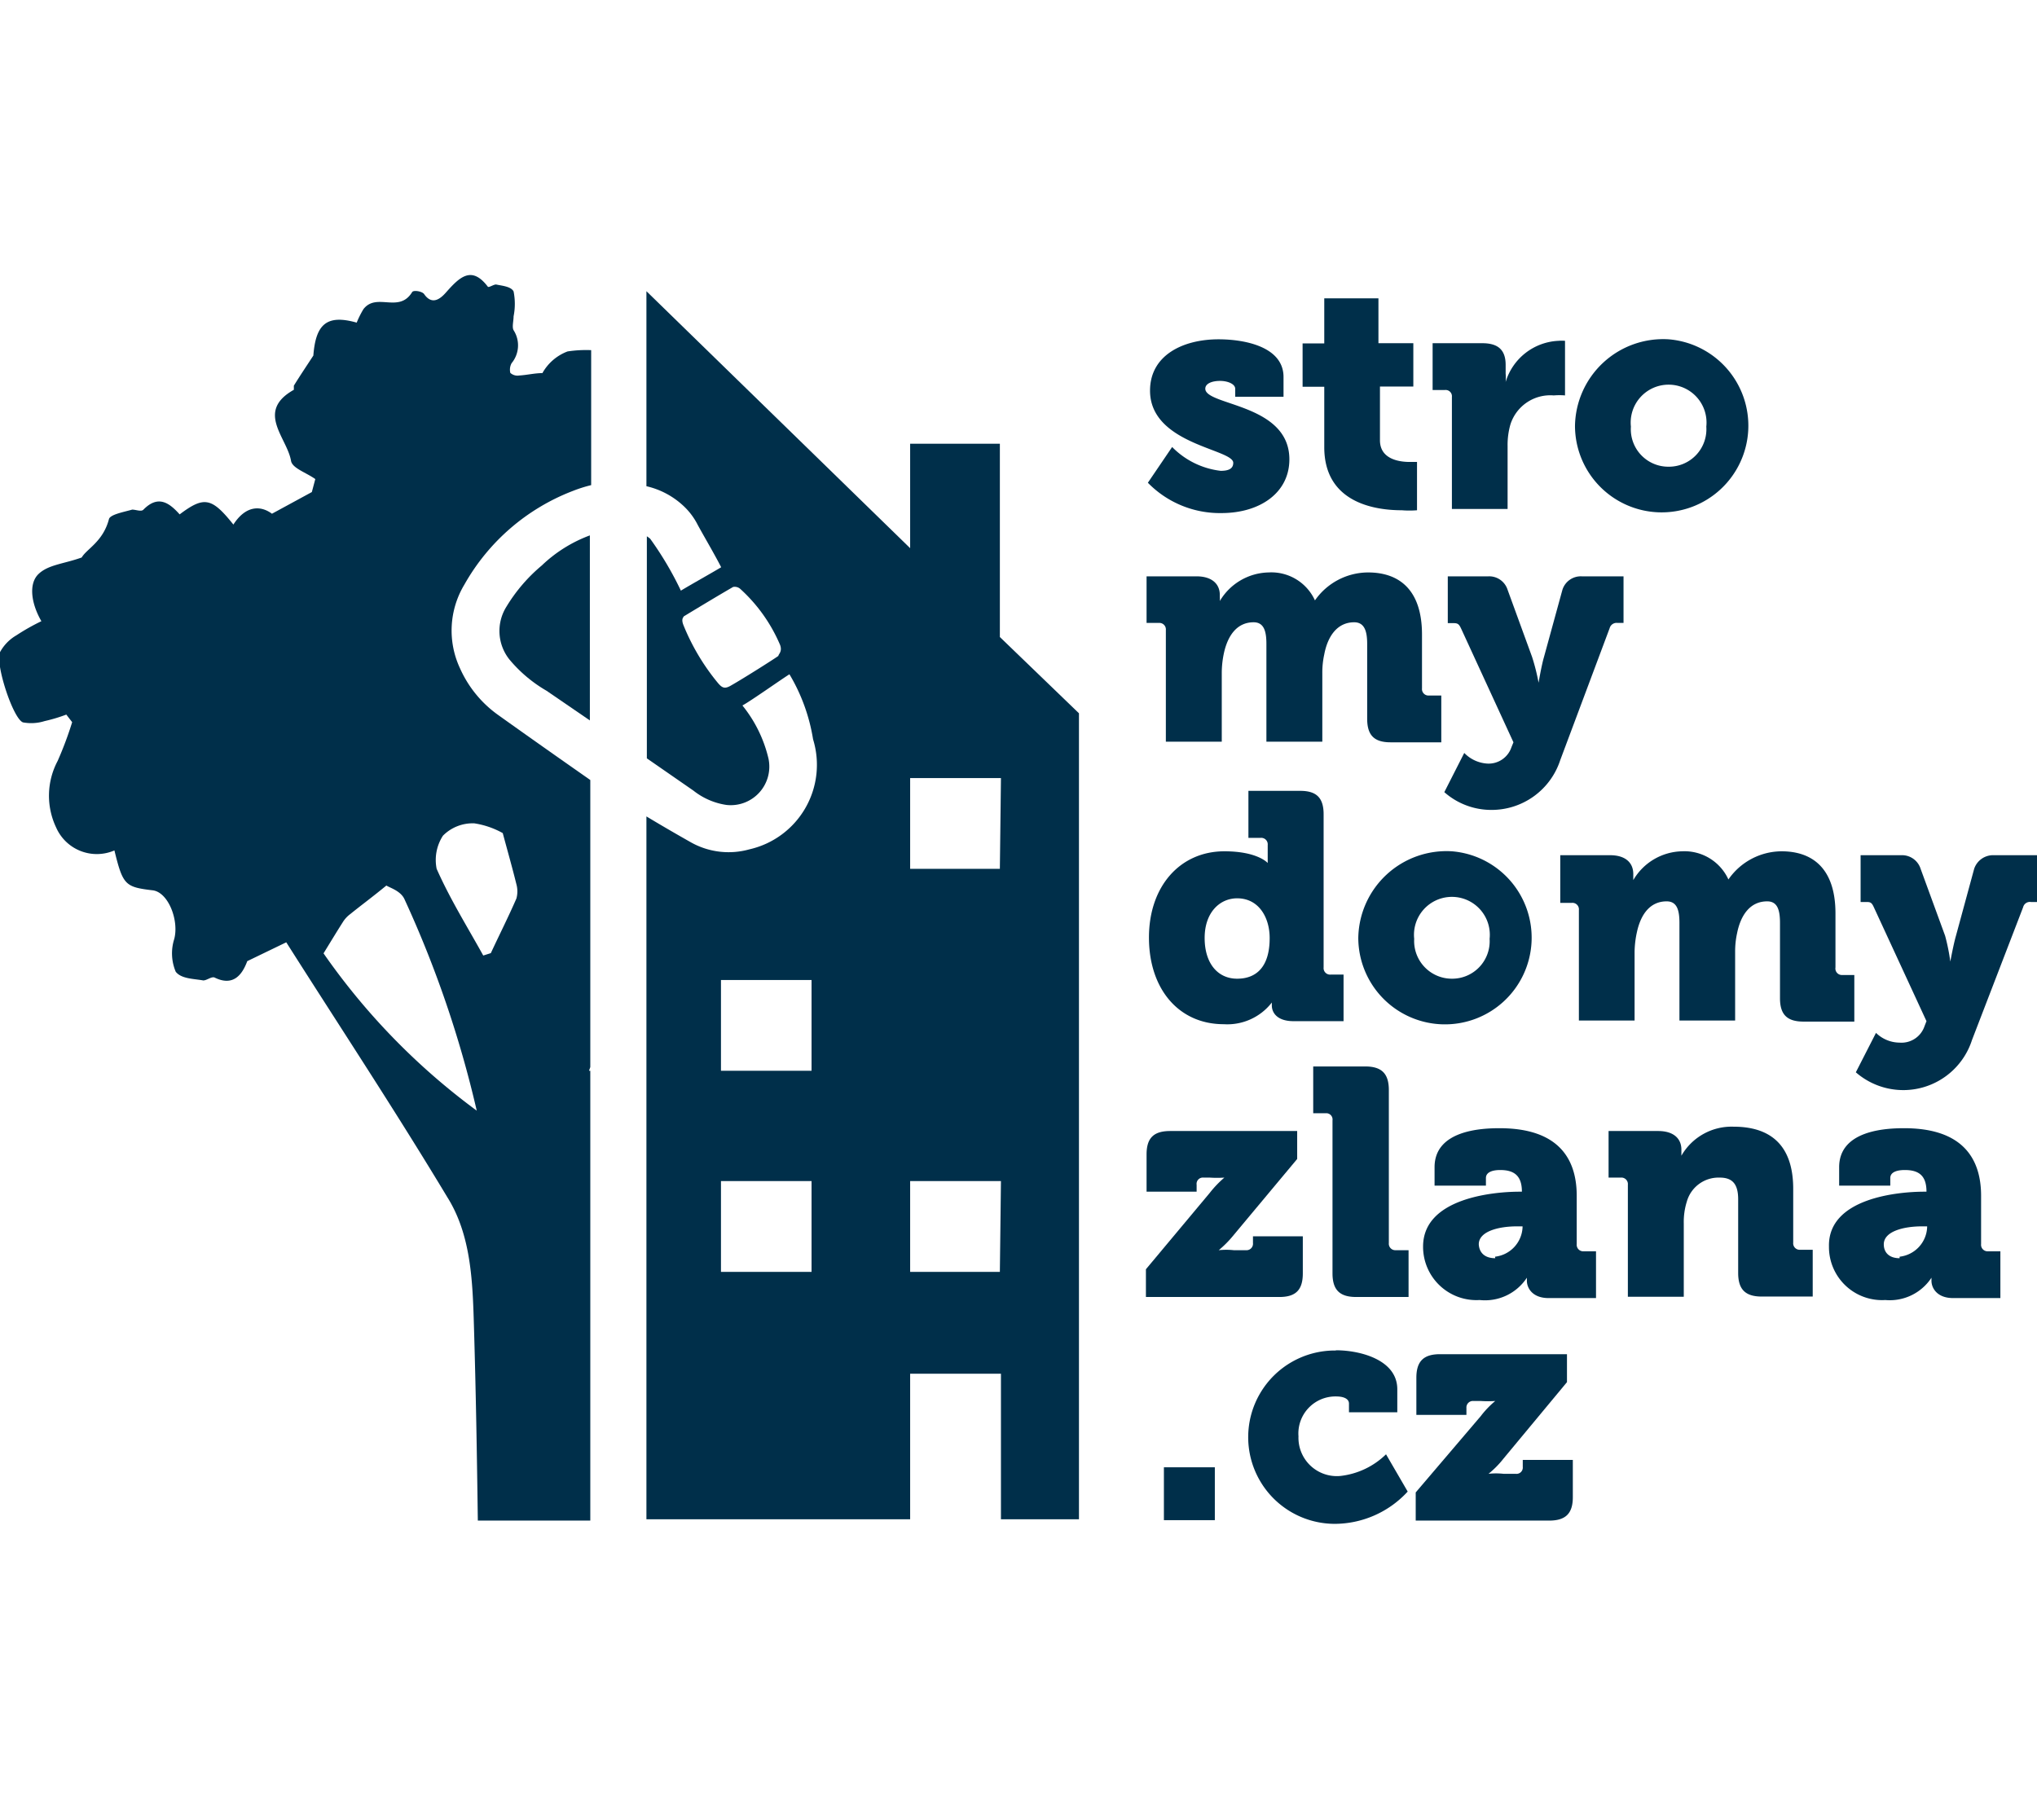 <svg id="Vrstva_1" data-name="Vrstva 1" xmlns="http://www.w3.org/2000/svg" width="94" height="84" viewBox="0 0 94 84"><defs><style>.cls-1{fill:#002f4a;}</style></defs><title>32-stromydomyzlana</title><path class="cls-1" d="M54.09,20.63a3.74,3.74,0,0,0,2.24,1.1c.37,0,.58-.1.58-.37,0-.64-3.84-.85-3.84-3.33,0-1.65,1.54-2.37,3.16-2.37,1.25,0,3,.36,3,1.74v.91H57v-.37c0-.21-.33-.36-.7-.36s-.68.12-.68.36c0,.79,3.88.68,3.88,3.26,0,1.54-1.35,2.48-3.14,2.48a4.64,4.64,0,0,1-3.39-1.4Z"/><path class="cls-1" d="M61.11,17.85h-1v-2h1V13.77h2.5v2.07h1.61v2H63.68v2.48c0,.87.88,1,1.37,1h.34v2.23a4.39,4.39,0,0,1-.7,0c-1.22,0-3.58-.33-3.58-2.91Z"/><path class="cls-1" d="M67,18.32a.29.29,0,0,0-.32-.32h-.57V15.84H68.4c.7,0,1.08.28,1.08,1v.4a2.19,2.19,0,0,1,0,.39h0a2.67,2.67,0,0,1,2.44-1.9,1.75,1.75,0,0,1,.3,0v2.52a3.07,3.07,0,0,0-.52,0,1.93,1.93,0,0,0-2,1.34,3.42,3.42,0,0,0-.13,1v2.9H67Z"/><path class="cls-1" d="M77,15.66a4,4,0,1,1-4.32,4A4.07,4.07,0,0,1,77,15.66Zm0,5.88a1.73,1.73,0,0,0,1.74-1.85,1.75,1.75,0,1,0-3.48,0A1.73,1.73,0,0,0,77,21.54Z"/><path class="cls-1" d="M53.8,29.08a.3.3,0,0,0-.32-.33h-.57V26.6h2.31c.69,0,1.07.34,1.07.86v.1a1.11,1.11,0,0,1,0,.18h0a2.68,2.68,0,0,1,2.25-1.32,2.21,2.21,0,0,1,2.14,1.29h0a3,3,0,0,1,2.45-1.29c1.4,0,2.49.76,2.49,2.87v2.48a.3.3,0,0,0,.33.33h.56v2.16H64.17c-.76,0-1.08-.33-1.08-1.09V29.72c0-.56-.11-1-.6-1-.77,0-1.22.63-1.38,1.48a3.91,3.91,0,0,0-.09.86v3.17H58.44V29.72c0-.56-.1-1-.59-1-.76,0-1.19.6-1.37,1.42a4.4,4.4,0,0,0-.1.92v3.17H53.8Z"/><path class="cls-1" d="M68.61,35.24a1.11,1.11,0,0,0,1.14-.76l.09-.22L67.42,29c-.09-.19-.15-.24-.33-.24h-.28V26.6h1.87a.89.89,0,0,1,.89.62l1.13,3.1A9.56,9.56,0,0,1,71,31.51h0s.13-.78.25-1.19l.85-3.1a.89.89,0,0,1,.9-.62h1.92v2.15h-.28a.33.33,0,0,0-.36.24L72,35.08a3.33,3.33,0,0,1-3.2,2.3,3.27,3.27,0,0,1-2.15-.82l.92-1.81A1.61,1.61,0,0,0,68.61,35.24Z"/><path class="cls-1" d="M56.5,39.29c1.54,0,2,.54,2,.54h0s0-.15,0-.34V39a.3.3,0,0,0-.33-.33h-.56V36.5H60c.75,0,1.08.32,1.08,1.08v7.07a.3.3,0,0,0,.33.33H62v2.15H59.69c-.73,0-1-.37-1-.73v-.13h0a2.6,2.6,0,0,1-2.22,1c-2.08,0-3.45-1.63-3.45-4S54.46,39.29,56.5,39.29Zm2.09,4c0-.93-.49-1.83-1.5-1.83-.8,0-1.5.65-1.5,1.83s.61,1.88,1.5,1.88S58.59,44.62,58.59,43.3Z"/><path class="cls-1" d="M67,39.29a4,4,0,1,1-4.32,4A4.07,4.07,0,0,1,67,39.29Zm0,5.88a1.73,1.73,0,0,0,1.74-1.84,1.75,1.75,0,1,0-3.48,0A1.74,1.74,0,0,0,67,45.17Z"/><path class="cls-1" d="M72.86,42a.3.3,0,0,0-.33-.33H72V39.47h2.3c.7,0,1.07.34,1.07.87v.1c0,.07,0,.18,0,.18h0a2.67,2.67,0,0,1,2.25-1.33,2.23,2.23,0,0,1,2.14,1.3h0a3,3,0,0,1,2.45-1.3c1.4,0,2.49.76,2.49,2.87v2.49A.3.3,0,0,0,85,45h.57v2.15H83.23c-.76,0-1.09-.32-1.09-1.08V42.6c0-.57-.1-1-.59-1-.78,0-1.22.62-1.39,1.47a3.91,3.91,0,0,0-.09.86v3.17H77.5V42.6c0-.57-.1-1-.59-1-.76,0-1.19.59-1.37,1.41a4.54,4.54,0,0,0-.11.92v3.17H72.86Z"/><path class="cls-1" d="M87.66,48.12a1.12,1.12,0,0,0,1.15-.76l.09-.23-2.43-5.26c-.09-.2-.15-.24-.32-.24h-.29V39.47h1.88a.9.9,0,0,1,.89.63l1.13,3.09A9.27,9.27,0,0,1,90,44.38h0s.14-.77.26-1.19l.84-3.09a.92.92,0,0,1,.91-.63H94v2.16h-.28a.32.32,0,0,0-.36.24L91,48a3.33,3.33,0,0,1-5.36,1.49l.93-1.82A1.57,1.57,0,0,0,87.66,48.12Z"/><path class="cls-1" d="M52.88,58.58l2.95-3.53a4.87,4.87,0,0,1,.67-.7v0a5.17,5.17,0,0,1-.67,0h-.29a.29.29,0,0,0-.32.33V55H52.91V53.28c0-.76.33-1.08,1.09-1.08h5.86v1.29L56.93,57a4.91,4.91,0,0,1-.69.7v0a3.25,3.25,0,0,1,.69,0h.56a.3.3,0,0,0,.33-.33v-.31h2.3v1.71c0,.76-.32,1.09-1.08,1.09H52.88Z"/><path class="cls-1" d="M61.49,51.71a.29.29,0,0,0-.32-.33H60.6V49.22H63c.76,0,1.09.33,1.09,1.09v7.06a.3.3,0,0,0,.32.33H65v2.16H62.58c-.76,0-1.09-.33-1.09-1.09Z"/><path class="cls-1" d="M70.12,55h.11V55c0-.73-.35-1-1-1-.32,0-.66.08-.66.37v.35H66.2v-.85c0-1.71,2.17-1.8,3-1.8,2.68,0,3.56,1.37,3.56,3.12v2.23a.3.3,0,0,0,.33.33h.56v2.16H71.46c-.74,0-1-.46-1-.8v-.14h0A2.31,2.31,0,0,1,68.28,60a2.46,2.46,0,0,1-2.61-2.47C65.67,55.29,68.93,55,70.12,55Zm-1.13,3a1.43,1.43,0,0,0,1.27-1.35V56.6H70c-.82,0-1.76.22-1.76.83C68.26,57.79,68.49,58.07,69,58.07Z"/><path class="cls-1" d="M75.12,54.68a.3.3,0,0,0-.33-.33h-.56V52.2h2.29c.7,0,1.07.34,1.07.86v.1c0,.08,0,.18,0,.18h0A2.67,2.67,0,0,1,80,52c1.55,0,2.75.71,2.75,2.87v2.48a.3.3,0,0,0,.33.33h.57v2.16H81.3c-.76,0-1.09-.33-1.09-1.09v-3.4c0-.72-.28-1-.85-1a1.52,1.52,0,0,0-1.52,1.11,3.12,3.12,0,0,0-.14,1v3.39H75.12Z"/><path class="cls-1" d="M88.79,55h.11V55c0-.73-.34-1-1-1-.33,0-.67.08-.67.37v.35H84.87v-.85c0-1.71,2.17-1.8,3-1.8,2.67,0,3.55,1.37,3.55,3.12v2.23a.3.3,0,0,0,.33.33h.56v2.16H90.13c-.74,0-1-.46-1-.8v-.14h0A2.3,2.3,0,0,1,87,60a2.45,2.45,0,0,1-2.6-2.47C84.35,55.29,87.6,55,88.79,55Zm-1.13,3a1.43,1.43,0,0,0,1.27-1.35V56.6h-.24c-.82,0-1.76.22-1.76.83C86.93,57.79,87.16,58.07,87.66,58.07Z"/><path class="cls-1" d="M53.71,67.72h2.35v2.44H53.71Z"/><path class="cls-1" d="M61.66,62.32c1.07,0,2.82.42,2.82,1.8v1.06H62.25v-.4c0-.24-.28-.33-.59-.33a1.71,1.71,0,0,0-1.74,1.84,1.77,1.77,0,0,0,1.93,1.83,3.58,3.58,0,0,0,2.11-1l1,1.72a4.59,4.59,0,0,1-3.39,1.49,4,4,0,1,1,.06-8Z"/><path class="cls-1" d="M65.33,68.88l3-3.52a4.26,4.26,0,0,1,.67-.7v0a5.17,5.17,0,0,1-.67,0H68a.3.3,0,0,0-.33.32v.32H65.36V63.59c0-.76.33-1.09,1.09-1.09h5.86v1.29l-2.93,3.53a4.35,4.35,0,0,1-.69.7v0a3.25,3.25,0,0,1,.69,0h.56a.29.29,0,0,0,.33-.32v-.32h2.31v1.72c0,.75-.33,1.08-1.09,1.08H65.33Z"/><path class="cls-1" d="M46.14,29.4V20.48H42V25.3L29.83,13.44v9a3.72,3.72,0,0,1,1.7.9,3.12,3.12,0,0,1,.67.89c.3.55.74,1.29,1.08,1.95-.57.34-1.33.76-1.86,1.08A15.36,15.36,0,0,0,30,24.86l-.15-.11V35L32,36.49a3.21,3.21,0,0,0,1.52.66A1.78,1.78,0,0,0,35.46,35a6.12,6.12,0,0,0-1.2-2.44c.39-.21,1.77-1.19,2.17-1.44a8.45,8.45,0,0,1,1.09,3,4,4,0,0,1-2.94,5.08,3.55,3.55,0,0,1-2.69-.32c-.69-.39-1.38-.79-2.06-1.2V70.12H42V63.4h4.19v6.72h3.6V32.92Zm-10.22.87c-.08.07-1.54,1-2.19,1.37-.29.17-.41.11-.61-.13a10.18,10.18,0,0,1-1.57-2.63c-.14-.33,0-.39,0-.43.76-.46,1.52-.92,2.28-1.36a.39.39,0,0,1,.32.08A7.4,7.4,0,0,1,36,29.77C36.11,30.08,35.92,30.19,35.92,30.27ZM37.45,58.7H33.27V54.51h4.18Zm0-9.28H33.27V45.23h4.18Zm8.69,9.28H42V54.51h4.19Zm0-18.6H42V35.91h4.19Z"/><path class="cls-1" d="M23.37,28a2.11,2.11,0,0,0,.14,2.44,6.4,6.4,0,0,0,1.71,1.44l2,1.37V24.71A6.43,6.43,0,0,0,25,26.1,7.59,7.59,0,0,0,23.37,28Z"/><path class="cls-1" d="M21.87,61.18c.09,3,.14,6,.18,9h5.19V49.42l-.06,0,.06-.17V36c-1.43-1-2.85-2-4.25-3a5.27,5.27,0,0,1-1.76-2.15,4.11,4.11,0,0,1,.2-3.87,9.75,9.75,0,0,1,5-4.32,6.45,6.45,0,0,1,.85-.27V16.16a5.7,5.7,0,0,0-1.09.06,2.23,2.23,0,0,0-1.16,1c-.36,0-.71.09-1.07.11a.49.49,0,0,1-.41-.12.62.62,0,0,1,.06-.45,1.29,1.29,0,0,0,.09-1.52c-.08-.15,0-.42,0-.64a2.92,2.92,0,0,0,0-1.15c-.12-.23-.53-.26-.81-.32-.12,0-.34.16-.38.1-.76-1-1.32-.42-1.94.28-.24.27-.63.6-1,.06-.1-.13-.49-.19-.55-.09-.61,1-1.64,0-2.25.79a4.48,4.48,0,0,0-.31.62c-1.38-.39-1.89.07-2,1.52-.3.46-.61.92-.9,1.39,0,0,0,.18,0,.19-1.78,1-.31,2.21-.13,3.28.06.34.68.53,1.12.84l-.16.6-1.84,1c-.51-.38-1.2-.4-1.78.5-1-1.25-1.35-1.32-2.48-.47-.49-.55-1-.9-1.67-.22-.1.11-.35,0-.52,0-.38.11-1,.22-1.07.43C4.76,25,4,25.33,3.77,25.73c-.84.3-1.55.33-2,.77s-.34,1.34.14,2.17a9.8,9.8,0,0,0-1.15.65A2,2,0,0,0,0,30.1c-.23.53.6,3.07,1.06,3.24a2.07,2.07,0,0,0,1-.06,7.33,7.33,0,0,0,1-.3l.27.35a16.53,16.53,0,0,1-.67,1.79,3.42,3.42,0,0,0-.07,3.07,2.05,2.05,0,0,0,2.69,1.06c.39,1.59.49,1.69,1.76,1.84.72.08,1.23,1.38,1,2.25a2.18,2.18,0,0,0,.07,1.51c.26.33.83.32,1.27.4.17,0,.39-.2.53-.13.86.42,1.27-.14,1.5-.76l1.8-.87c2.39,3.77,5,7.72,7.43,11.76C21.74,57,21.81,59.14,21.87,61.18ZM20.44,38.57A1.93,1.93,0,0,1,21.89,38a3.88,3.88,0,0,1,1.31.45c.22.82.44,1.59.63,2.36a1.24,1.24,0,0,1,0,.66c-.37.85-.79,1.68-1.18,2.52l-.35.11c-.73-1.32-1.52-2.58-2.15-4A2.06,2.06,0,0,1,20.44,38.57ZM14.93,44c.35-.57.61-1,.89-1.44a1.34,1.34,0,0,1,.34-.37c.48-.39,1-.77,1.67-1.32.15.1.65.24.83.62A50.4,50.4,0,0,1,22,51.26,30.91,30.91,0,0,1,14.93,44Z"/></svg>